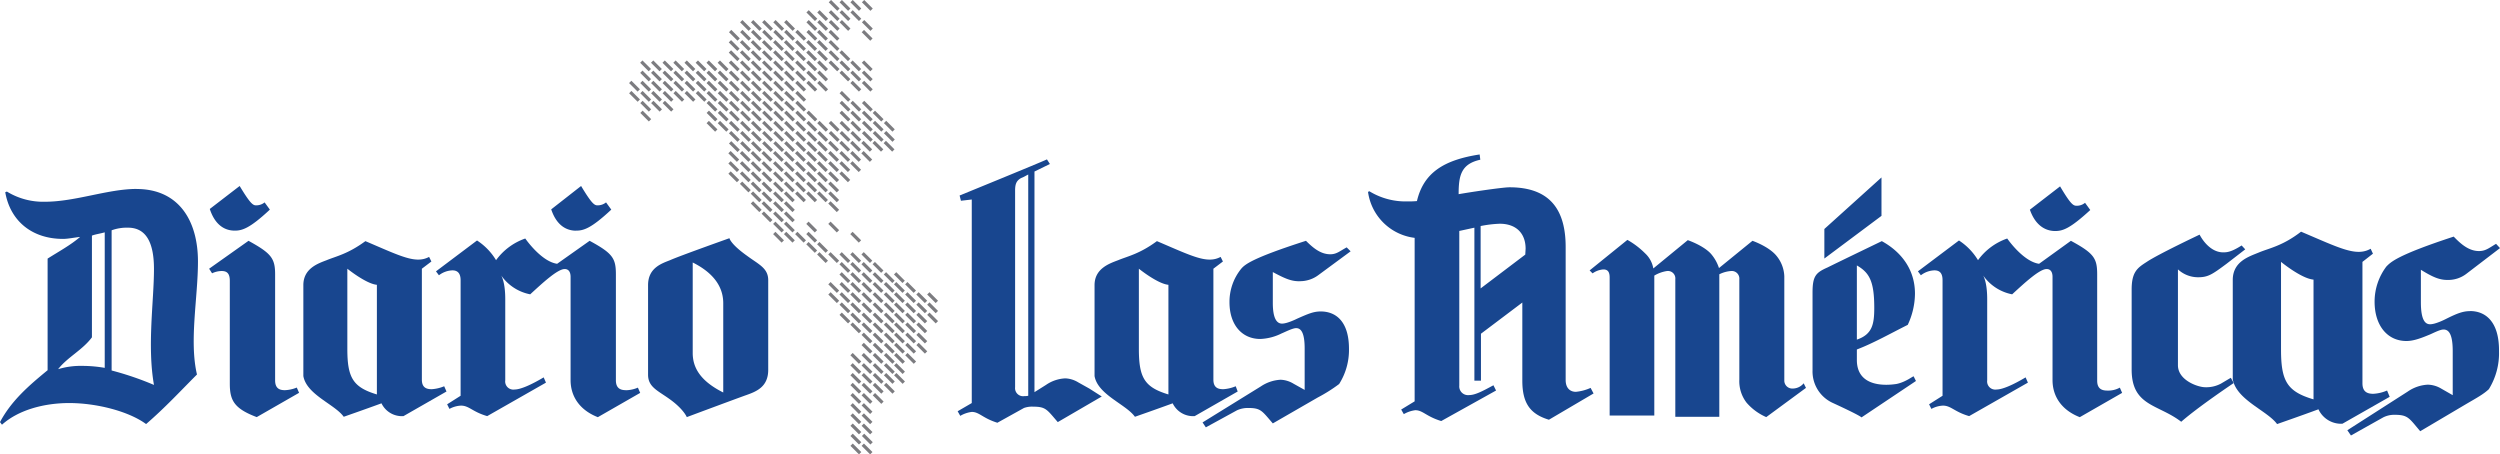 <svg xmlns="http://www.w3.org/2000/svg" viewBox="0 0 761.5 138.41"><defs></defs><path fill="none" stroke="#7c7c80" stroke-miterlimit="10" d="M246 43.35l2.6 2.6m-6-2.6l2.6 2.6m-6-2.6l2.6 2.6m-5.9-2.6l2.6 2.6m-6-2.6l2.6 2.6m-6-2.6l2.6 2.6m-5.9-2.6l2.6 2.6m-6-2.6l2.6 2.6m44.6-5.7l2.6 2.6m-6-2.6l2.6 2.6m-5.9-2.6l2.6 2.6m-6.1-2.6l2.6 2.6m-5.9-2.6l2.6 2.6m-5.9-2.6l2.6 2.6m-6.1-2.6l2.6 2.6m-5.9-2.6l2.6 2.6m-6-2.6l2.6 2.6m-6-2.6l2.6 2.6m-5.9-2.6l2.6 2.6m-6-2.6l2.6 2.6m-6-2.6l2.6 2.6m-5.9-2.6l2.6 2.6m-6-2.6l2.6 2.6m44.6-5.7l2.6 2.6m-6-2.6l2.6 2.6m-5.9-2.6l2.6 2.6m-6.1-2.6l2.6 2.62m-5.9-2.6l2.6 2.6m-5.9-2.6l2.6 2.6m-6.1-2.6l2.6 2.6m-5.9-2.6l2.6 2.6m-6-2.6l2.6 2.6m-6-2.6l2.6 2.6m-5.9-2.6l2.6 2.6m-6-2.6l2.6 2.6m-6-2.6l2.6 2.6m-5.9-2.6l2.6 2.6m-6-2.6l2.6 2.6m-6-2.6l2.6 2.6m-6-2.6l2.6 2.6m48-5.7l2.6 2.6m-5.9-2.6l2.6 2.6m-6.1-2.6l2.6 2.6m-5.9-2.6l2.6 2.6M246 34.05l2.6 2.6m-6-2.6l2.6 2.6m-6-2.6l2.6 2.6m-5.9-2.6l2.6 2.6m-6-2.6l2.6 2.6m-6-2.6l2.6 2.6m-5.9-2.6l2.6 2.6m-6-2.6l2.6 2.6m-6-2.6l2.6 2.6m-6-2.6l2.6 2.6m-22.8-2.6l2.6 2.6m64.9-5.6l2.6 2.6m-6.1-2.6l2.6 2.6m-5.9-2.6l2.6 2.6m-16.1-2.6l2.6 2.6m-6-2.6l2.6 2.5m-5.9-2.5l2.6 2.6m-6-2.6l2.6 2.6m-6-2.6l2.6 2.6m-5.9-2.6l2.6 2.6m-6-2.6l2.6 2.6m-6-2.6l2.6 2.6m-6-2.6l2.6 2.6m-16-2.6l2.6 2.6m-6.1-2.6l2.6 2.6m-5.9-2.6l2.6 2.6m58.1-5.6l2.6 2.6m-16.1-2.6l2.6 2.6m-6-2.6l2.6 2.5m-5.9-2.5l2.6 2.6m-6-2.6l2.6 2.6m-6-2.6l2.6 2.6m-5.9-2.6l2.6 2.6m-6-2.6l2.6 2.6m-6-2.6l2.6 2.6m-6-2.6l2.6 2.6m-5.9-2.6l2.6 2.6m-6-2.6l2.6 2.6m-6-2.6l2.6 2.6m-5.9-2.6l2.6 2.6m-6.1-2.6l2.6 2.6m-5.9-2.6l2.6 2.6m-6-2.6l2.6 2.6m68.3-5.7l2.6 2.6m-6.1-2.6l2.6 2.6m-12.7-2.6l2.6 2.6m-5.9-2.6l2.6 2.6m-6-2.6l2.6 2.6m-6-2.6l2.6 2.6m-5.9-2.6l2.6 2.6m-6-2.6l2.6 2.6m-6-2.6l2.6 2.6m-5.9-2.6l2.6 2.6m-6-2.6l2.6 2.6m-6-2.6l2.6 2.6m-6-2.6l2.6 2.6m-5.9-2.6l2.6 2.6m-6-2.6l2.6 2.6m-6-2.6l2.6 2.6m-5.9-2.6l2.6 2.6m-6.1-2.6l2.6 2.6m-5.9-2.6l2.6 2.6m-6-2.6l2.6 2.6m68.3-5.7l2.6 2.6m-6.1-2.6l2.6 2.6m-5.9-2.6l2.6 2.6m-9.4-2.6l2.6 2.6m-5.9-2.6l2.6 2.6m-6-2.6l2.6 2.6m-6-2.6l2.6 2.6m-5.9-2.6l2.6 2.6m-6-2.6l2.6 2.6m-6-2.6l2.6 2.6m-5.9-2.6l2.6 2.6m-6-2.6l2.6 2.6m-6-2.6l2.6 2.6m-6-2.6l2.6 2.6m-5.9-2.6l2.6 2.6m-6-2.6l2.6 2.6m-6-2.6l2.6 2.6m-5.9-2.6l2.6 2.6m-6.1-2.6l2.6 2.6m-5.9-2.6l2.6 2.6m64.9-5.68l2.6 2.6m-6.1-2.6l2.6 2.6m-5.9-2.6l2.6 2.6m-5.9-2.6l2.6 2.6m-6.1-2.6l2.6 2.6m-5.9-2.6l2.6 2.6m-6-2.6l2.6 2.6m-6-2.6l2.6 2.6m-5.9-2.6l2.6 2.6m-6-2.6l2.6 2.6m-6-2.6l2.6 2.6m-5.9-2.6l2.6 2.6m-6-2.6l2.6 2.6m-6-2.6l2.6 2.6m-6-2.6l2.6 2.6m-5.9-2.6l2.6 2.6m-6-2.6l2.6 2.6m-6-2.6l2.6 2.6m-5.9-2.6l2.6 2.6m-6.1-2.6l2.6 2.6m-5.9-2.6l2.6 2.6m58.1-5.7l2.6 2.6m-5.9-2.6l2.6 2.6m-6.1-2.6l2.6 2.6m-5.9-2.6l2.6 2.6m-6-2.6l2.6 2.6m-6-2.6l2.6 2.6m-5.9-2.6l2.6 2.6m-6-2.6l2.6 2.6m-6-2.6l2.6 2.6m-5.9-2.6l2.6 2.6m-6-2.6l2.6 2.6m27.8-5.7l2.6 2.6m-6.1-2.6l2.6 2.6m-5.9-2.6l2.6 2.6m-6-2.6l2.6 2.6m-6-2.6l2.6 2.6m-5.9-2.6l2.6 2.6m-6-2.6l2.6 2.6m-6-2.6l2.6 2.6m-5.9-2.6l2.6 2.6m-6-2.6l2.6 2.6m37.9-5.7l2.6 2.6m-12.7-2.6l2.6 2.6m-6.1-2.6l2.6 2.6M246 9.45l2.6 2.6m-6-2.6l2.6 2.6m-6-2.6l2.6 2.6m-5.9-2.6l2.6 2.6m-6-2.6l2.6 2.6m-6-2.6l2.6 2.6m-5.9-2.6l2.6 2.6m-6-2.6l2.6 2.6m37.9-5.6l2.6 2.6m-9.4-2.6l2.6 2.6m-5.9-2.6l2.6 2.6m-6.1-2.6l2.6 2.6m-5.9-2.6l2.6 2.6m-9.4-2.6l2.6 2.6m-5.9-2.6l2.6 2.6m-6-2.6l2.6 2.6m-6-2.6l2.6 2.6m-5.9-2.6l2.6 2.6m31-5.6l2.6 2.6m-5.9-2.6l2.6 2.6m-5.9-2.6l2.6 2.6m-6.1-2.6l2.6 2.6m-5.9-2.6l2.6 2.6m14.3-5.7l2.6 2.6m-6.1-2.6l2.6 2.6m-5.9-2.6l2.6 2.6m-5.9-2.6l2.6 2.6m7.5 129.5l2.6 2.6M262.8 135.45l2.6 2.6m-6-2.6l2.6 2.6m-2.6-5.6l2.6 2.6m.8-5.7l2.6 2.6m-6-2.6l2.6 2.6m.8-5.7l2.6 2.6m-6-2.6l2.6 2.6m.8-5.7l2.6 2.6m-6-2.6l2.6 2.62m4.2-5.7l2.6 2.6m-6-2.6l2.6 2.6m-6-2.6l2.6 2.6m7.6-5.7l2.6 2.6m-6-2.6l2.6 2.6m-6-2.6l2.6 2.6m-6-2.6l2.6 2.6m10.7-5.6l2.6 2.6m-5.7-2.6l2.6 2.6m-6-2.6l2.6 2.6m-6-2.6l2.6 2.6m-6-2.6l2.6 2.6m10.7-5.6l2.6 2.6m-5.7-2.6l2.6 2.6m-6-2.6l2.6 2.6m-6-2.6l2.6 2.6m-6-2.6l2.6 2.6m14.1-5.7l2.6 2.6m-6-2.6l2.6 2.6m-5.7-2.6l2.6 2.6m-6-2.6l2.6 2.6m-6-2.6l2.6 2.6m-6-2.6l2.6 2.6m17.5-5.7l2.6 2.6m-6-2.6l2.6 2.6m-6-2.6l2.6 2.6m-5.7-2.6l2.6 2.6m-6-2.6l2.6 2.6m-6-2.6l2.6 2.6m14.1-5.7l2.6 2.6m-6-2.6l2.6 2.6m-6-2.6l2.6 2.6m-5.7-2.6l2.6 2.6m-6-2.6l2.6 2.6m-6-2.6l2.6 2.6m14.1-5.7l2.6 2.6m-6-2.6l2.6 2.6m-6-2.6l2.6 2.6m-5.7-2.6l2.6 2.6m-6-2.6l2.6 2.6m-6-2.6l2.6 2.6m-6-2.6l2.6 2.6m20.8-5.6l2.6 2.6m-5.9-2.6l2.6 2.6m-6-2.6l2.6 2.6m-6-2.6l2.6 2.6m-5.7-2.6l2.6 2.6m-6-2.6l2.6 2.6m-6-2.6l2.6 2.6m-6-2.6l2.6 2.6m-5.9-2.6l2.6 2.6m24.1-5.7l2.6 2.6m-5.9-2.6l2.6 2.6m-6-2.6l2.6 2.6m-6-2.6l2.6 2.6m-5.7-2.6l2.6 2.6m-6-2.6l2.6 2.6m-6-2.6l2.6 2.6m-6-2.6l2.6 2.6m-5.9-2.6l2.6 2.6m24.1-5.7l2.6 2.6m-5.9-2.6l2.6 2.6m-6-2.6l2.6 2.6m-6-2.6l2.6 2.6m-5.7-2.6l2.6 2.6m-6-2.6l2.6 2.6m-6-2.6l2.6 2.6m-6-2.6l2.6 2.6m-5.9-2.6l2.6 2.6m-6-2.6l2.6 2.6m20.8-5.7l2.6 2.6m-6-2.6l2.6 2.6m-5.7-2.6l2.6 2.6m-6-2.6l2.6 2.6m-6-2.6l2.6 2.6m-6-2.6l2.6 2.6m-5.9-2.6l2.6 2.6m-6-2.6l2.6 2.6m17.4-5.6l2.6 2.6m-5.7-2.6l2.6 2.6m-6-2.6l2.6 2.6m-6-2.6l2.6 2.6m-6-2.6l2.6 2.6m-5.9-2.6l2.6 2.6m7.5-5.7l2.6 2.6m-6-2.6l2.6 2.6m-6-2.6l2.6 2.6m-5.9-2.6l2.6 2.6m4.1-5.6l2.6 2.6m-6-2.6l2.6 2.6m-5.9-2.6l2.6 2.6m-6-2.6l2.6 2.6m-6-2.6l2.6 2.6m-2.6-5.7l2.6 2.6m-5.9-2.6l2.6 2.6m10.8-5.7l2.6 2.6m-16-2.6l2.6 2.6m-6-2.6l2.6 2.6m-6-2.6l2.6 2.6m-5.9-2.6l2.6 2.6m14.2-5.7l2.6 2.6m-9.3-2.6l2.6 2.6m-9.4-2.6l2.6 2.6m-5.9-2.6l2.6 2.6m.7-5.7l2.6 2.6m-5.9-2.6l2.6 2.6m-6.1-2.6l2.6 2.6m17.7-5.7l2.6 2.6m-16.1-2.6l2.6 2.6m-5.9-2.6l2.6 2.6m-6.1-2.6l2.6 2.6m-5.9-2.6l2.6 2.6m21-5.6l2.6 2.6m-6-2.6l2.6 2.6m-5.9-2.6l2.6 2.6m-6-2.6l2.6 2.6m-6-2.6l2.6 2.6m-5.9-2.6l2.6 2.6m-6.1-2.6l2.6 2.6m-5.9-2.6l2.6 2.6m21-5.6l2.6 2.6m-6-2.6l2.6 2.6m-5.9-2.6l2.6 2.6m-6-2.6l2.6 2.6m-6-2.6l2.6 2.6m-5.9-2.6l2.6 2.6m-6.1-2.6l2.6 2.6m-5.9-2.6l2.6 2.6m-5.9-2.6l2.6 2.6m27.7-5.7l2.6 2.6m-6-2.6l2.6 2.6m-6-2.6l2.6 2.6m-5.9-2.6l2.6 2.6m-6-2.6l2.6 2.6m-6-2.6l2.6 2.6m-5.9-2.6l2.6 2.6m-6.1-2.6l2.6 2.6m-5.9-2.6l2.6 2.6m-5.9-2.6l2.6 2.6m-6.1-2.6l2.6 2.6m34.5-5.7l2.6 2.6m-5.9-2.6l2.6 2.6m-6-2.6l2.6 2.6m-6-2.6l2.6 2.6m-5.9-2.6l2.6 2.6m-6-2.6l2.6 2.6m-6-2.6l2.6 2.6m-5.9-2.6l2.6 2.6m-6.1-2.6l2.6 2.6m-5.9-2.6l2.6 2.6m-5.9-2.6l2.6 2.6m-6.1-2.6l2.6 2.6m37.9-5.7l2.6 2.6m-6-2.6l2.6 2.6m-5.9-2.6l2.6 2.6m-6-2.6l2.6 2.6m-6-2.6l2.6 2.6m-5.9-2.6l2.6 2.6m-6-2.6l2.6 2.6m-6-2.6l2.6 2.6m-5.9-2.6l2.6 2.6m-6.1-2.6l2.6 2.6m-5.9-2.6l2.6 2.6m-5.9-2.6l2.6 2.6m-6.1-2.6l2.6 2.6m44.7-5.7l2.6 2.6m-6-2.6l2.6 2.6m-6-2.6l2.6 2.6m-6-2.6l2.6 2.6m-5.9-2.6l2.6 2.6m-6-2.6l2.6 2.6m-6-2.6l2.6 2.6"></path><path fill="#18468f" d="M41.6 57.55c-8.7 0-18.7 3.9-27.9 3.9a21.1 21.1 0 01-11.6-3.1l-.5.2c1.5 8.7 8.1 14.22 17.6 14.22 1.5 0 3.3-.4 5.2-.6-2.9 2.5-6.6 4.5-9.9 6.6v34c-5.6 4.6-11 9.2-14.5 15.8l.6.8c5-4.5 12.8-6.6 20.5-6.6 8.3 0 18.1 2.5 23.4 6.4 5.8-5 10.5-10.1 15.5-15.1-2.4-10.2.3-23.4.3-34.4 0-12.4-5.8-22.1-18.7-22.1M34 112.85v-42.7a13.47 13.47 0 015-.8c6 0 7.9 5.4 7.9 12.6 0 9.7-2.1 23.4 0 35.3a92.93 92.93 0 00-12.9-4.4m-2.1-.8a39.93 39.93 0 00-6.8-.6 23.59 23.59 0 00-7.4 1c2.9-3.7 7.4-5.8 10.3-9.7V71.77c1-.4 2.5-.6 3.9-1zM71.5 70.25c2.2 0 4.5-.6 10.7-6.4l-1.6-2.2a4.06 4.06 0 01-2.6.9c-.9 0-1.7-.4-5-5.9l-9.1 7c1.9 5.8 5.5 6.6 7.6 6.6M175.5 70.25c2.2 0 4.5-.6 10.7-6.4l-1.6-2.2a4.06 4.06 0 01-2.6.9c-.9 0-1.7-.4-5-5.9l-9.1 7.12c1.9 5.7 5.5 6.5 7.6 6.5M227.6 77.95c-4.8-3.4-5.4-5.2-5.4-5.4 0 0-15.2 5.4-18.1 6.7-2.5 1-6.7 2.3-6.7 7.6v27.3c0 3.7 2.9 4.8 6.4 7.3 4.4 3.1 5.4 5.6 5.4 5.6s15-5.6 18.1-6.7 6.7-2.5 6.7-7.7v-27.3c0-3.7-2.9-4.8-6.4-7.4m-7.3 41.6c-7-3.5-9.3-7.6-9.3-12v-27.6c7 3.5 9.3 8 9.3 12.4zM190.7 118.85c-1.5 0-3.1-.4-3.1-3v-32.3c0-4.9-1-6.4-8-10.2l-9.9 7c-4.9-.7-9.7-7.7-9.7-7.7a18.43 18.43 0 00-8.9 6.6 18.55 18.55 0 00-5.8-6l-12.5 9.4.9 1.2a7.12 7.12 0 014.1-1.5c1.4 0 2.5.7 2.5 3v35.2l-4.1 2.6.7 1.4a8.19 8.19 0 013.5-1c2.5 0 3.5 1.9 8 3.2l17.9-10.2-.7-1.6c-3.7 2.2-7 3.7-8.9 3.7a2.48 2.48 0 01-2.8-2.8v-24.7c0-2.2-.2-5.2-1.2-7.2a14 14 0 008.8 5.7c3.6-3.3 8.3-7.7 10.5-7.7 1.2 0 1.8.9 1.8 2.4v31.42c0 5.1 2.9 9.2 8.3 11.3l12.9-7.4-.7-1.6a9.83 9.83 0 01-3.6.8M86.8 118.85c-1.5 0-3-.4-3-3v-32.3c0-4.9-1.2-6.4-8.1-10.2l-12 8.5.9 1.4a6.89 6.89 0 012.9-.7c1.6 0 2.5.7 2.5 3v31.3c0 5.1 1.3 7.6 8.2 10.2l12.9-7.4-.7-1.6a10.7 10.7 0 01-3.6.8"></path><path fill="#18468f" d="M135.3 117.65a11.75 11.75 0 01-3.8.9c-1.5 0-3-.4-3-2.9v-33.8l2.9-2.2-.7-1.4c-4.1 2.2-8.6-.2-19.4-4.8-5.3 3.9-8.9 4.6-11.8 5.8-2.6 1-7.1 2.5-7.1 7.6v27.7c1 5.7 9.6 8.6 12.3 12.4 0 0 6.6-2.3 11.5-4.1a6.91 6.91 0 006.7 3.9l13.1-7.5zm-20.5 2.5c-7.3-2.2-9-5.1-9-13.9v-24.4s5.7 4.6 9 4.9zM309.2 117.95v-59.9c0-2 .4-3 1.8-3.8l.9-.4 1.3-.7v67.4a4.1 4.1 0 01-1.1.1 2.46 2.46 0 01-2.9-2.7m22.6.4l-3.4-1.9a8.14 8.14 0 00-3.9-1.2 11.25 11.25 0 00-5.9 2l-3.5 2.2v-67.2l4.7-2.3-.9-1.4c-2.1 1-26.6 11-26.6 11l.4 1.6 3.3-.38v62l-4.3 2.5.8 1.4a9.12 9.12 0 013.5-1.2c2.3 0 3.3 1.9 7.8 3.3l8.1-4.5a7.19 7.19 0 012.8-.4c3.9 0 4.2.9 7.5 4.7l13.4-7.8z"></path><path fill="#18468f" d="M376.4 117.65a11.75 11.75 0 01-3.8.9c-1.5 0-3-.4-3-2.9v-33.8l2.9-2.2-.7-1.4c-4.1 2.2-8.6-.2-19.4-4.8-5.3 3.9-8.9 4.6-11.8 5.8-2.6 1-7.2 2.5-7.2 7.6v27.7c1 5.7 9.6 8.6 12.3 12.4 0 0 6.6-2.3 11.5-4.1a6.91 6.91 0 006.7 3.9l13.1-7.5zm-20.5 2.5c-7.3-2.2-9-5.1-9-13.9v-24.4s5.7 4.6 9 4.9z"></path><path fill="#18468f" d="M395.8 85.65a9.34 9.34 0 005.7-1.8l9.9-7.3-1.2-1.2c-2.2 1.2-3.1 2.1-5 2.1-2.9 0-5.2-1.9-7.4-4.1-16.8 5.4-18.7 7.3-19.8 8.6a16 16 0 00-3.5 10.1c0 6.9 3.8 11.2 9.4 11.2a15.88 15.88 0 006.5-1.7c1-.4 3.3-1.6 4.4-1.6 1.4 0 2.6 1.2 2.6 6.2v12.62l-3.4-1.9a8.14 8.14 0 00-3.9-1.2 11.85 11.85 0 00-6 2l-17.8 11 1 1.5 9.5-5.2a7.91 7.91 0 013.4-.7c3.9 0 4.2.9 7.5 4.7l13.7-7.9a47.37 47.37 0 006.5-4.1 19.38 19.38 0 003-10.7c0-8.6-4.2-11.4-8.6-11.4-2.2 0-3.8.7-7.2 2.2-.2.1-3 1.5-4.6 1.5-1.4 0-2.8-1.2-2.8-6.3v-9.4c3.9 2.1 5.7 2.8 8.1 2.8M627.5 56.77c3.2 5.4 4 5.9 5 5.9a3.86 3.86 0 002.6-.9l1.6 2.2c-6.2 5.7-8.4 6.4-10.7 6.4-2 0-5.7-.8-7.7-6.5zM573.1 54.05l-17.4 15.7v9l17.4-13v-11.7zM577.7 116.95c-2.5.4-12.1 1.4-12.1-7.3v-3.2c5-1.9 10.1-4.8 15.5-7.5a22.76 22.76 0 002.2-9.5c0-7.3-4.1-12.7-10.1-16 0 0-13.9 6.7-16.5 8-3.6 1.6-4.6 2.6-4.6 7.7v23.7a10.52 10.52 0 006.2 9.9c8.9 4.1 8.7 4.4 8.7 4.4l16.6-11.1-.7-1.4c-.1-.2-2.3 1.7-5.2 2.3m-12.1-36.1c3.8 2.2 5.3 4.8 5.3 12.9 0 5-.6 8.1-5.3 9.7zM546 118.35a2.42 2.42 0 01-2.5-2.5v-31.7a10.39 10.39 0 00-2.8-6.7c-2.5-2.6-6.9-4.1-6.9-4.1l-10.2 8.3a12.51 12.51 0 00-2.5-4.4c-2.3-2.5-7-4.1-7-4.1l-10.5 8.62a8.15 8.15 0 00-2.5-4.6 24.48 24.48 0 00-5.4-4.1l-11.5 9.3.9.9a6.39 6.39 0 013.3-1.2c1.5 0 1.9 1 1.9 2.5v42h13.6V83.95a10.56 10.56 0 013.9-1.4 2.27 2.27 0 012.5 2.5v41.9h13.4v-43.4a9.51 9.51 0 013.6-1 2.31 2.31 0 012.5 2.5v30.6a10.68 10.68 0 002.2 7 16.71 16.71 0 006 4.4l12.1-8.9-.7-1.4a4.36 4.36 0 01-3.4 1.6M464.6 77.55L451 87.85v-19a36 36 0 015.8-.7c5.2 0 7.9 3.1 7.9 7.6l-.1 1.8zm19.9 40.6a14.25 14.25 0 01-4.5 1.2c-1.6 0-3.1-1-3.1-3.6v-40.5c0-10.8-4.3-18.2-17.1-18.2-2.2 0-12.8 1.6-15.5 2.1 0-5.6.7-9.2 6.6-10.5l-.2-1.6c-11.1 1.7-17.1 5.7-19.1 14.2a28.1 28.1 0 01-2.9.1 21.1 21.1 0 01-11.6-3.1l-.4.2a16.34 16.34 0 0014.2 14v49.8l-4.1 2.5.8 1.4a9.12 9.12 0 013.5-1.2c2.3 0 3.3 1.9 7.9 3.3l16.7-9.3-.8-1.6c-3.5 1.9-5.6 3-7.5 3a2.66 2.66 0 01-2.9-2.9v-47.1l4.6-1v46.6h2v-14.3l12.6-9.5v23.8c0 7 2.5 10.2 8.1 11.9l13.6-8zM752.4 94.77c-2.2 0-4 .7-7.4 2.4-.2.1-3.1 1.6-4.8 1.6-1.5 0-2.8-1.3-2.8-6.7v-9.9c3.7 2.3 5.7 3.1 8.1 3.1a9.13 9.13 0 005.8-1.9l10.2-7.8-1.2-1.3c-2.2 1.3-3.2 2.2-5.2 2.2-3 0-5.4-2-7.7-4.4-17.4 5.7-19.2 7.8-20.5 9.1a17.76 17.76 0 00-3.6 10.7c0 7.3 3.9 12 9.7 12 1.7 0 3.6-.5 6.7-1.8 1.1-.4 3.4-1.7 4.6-1.7 1.5 0 2.8 1.2 2.8 6.6v13.4l-3.5-2a8.3 8.3 0 00-4.1-1.2 11.78 11.78 0 00-6.1 2.1L715 131.05l1.1 1.6 9.8-5.5a7.38 7.38 0 013.5-.8c4.1 0 4.4 1 7.8 5l14.2-8.4c3.1-1.8 5.1-2.9 6.7-4.4a20.85 20.85 0 003.1-11.5c.1-9.3-4.3-12.3-8.8-12.3"></path><path fill="#18468f" d="M727.1 118.95a12 12 0 01-4.2 1c-1.7 0-3.3-.5-3.3-3.2V79.77l3.2-2.5-.7-1.5c-4.4 2.5-9.4-.2-21.2-5.2-5.7 4.4-9.7 5-13 6.4-2.9 1.2-7.8 2.7-7.8 8.3v30.3c1.2 6.3 10.5 9.5 13.5 13.6 0 0 7.2-2.5 12.6-4.5a7.61 7.61 0 007.3 4.4l14.4-8.2zm-22.4 2.7c-8.1-2.4-9.9-5.6-9.9-15.2V79.77s6.2 5.1 9.9 5.4z"></path><path fill="#18468f" d="M676.5 116.85a9.45 9.45 0 01-4.8 1.1c-2.2 0-8.3-2.1-8.3-6.7v-29.2a9 9 0 006.2 2.4c3 0 4.3-.9 8.6-4.1l5.7-4.4-1.1-1.18c-3 1.9-4.3 2.1-5.6 2.1-4.6 0-7.2-5.4-7.2-5.4s-12.7 6-16.1 8.3c-2.8 1.8-4.6 3-4.6 8.4v24.4c0 11.2 8.1 10.5 15.1 15.9 5.1-4.5 16-11.8 16-11.8l-.9-1.6zM621.1 80.35c-4.9-.7-9.7-7.7-9.7-7.7a18.43 18.43 0 00-8.9 6.6 18.55 18.55 0 00-5.8-6l-12.5 9.4.9 1.2a7.12 7.12 0 014.1-1.5c1.5 0 2.5.7 2.5 3v35.2l-4.1 2.6.7 1.4a8.19 8.19 0 013.5-1c2.5 0 3.5 1.9 8 3.2l17.9-10.2-.7-1.6c-3.7 2.2-7 3.7-8.9 3.7a2.48 2.48 0 01-2.8-2.8v-24.7c0-2.2-.2-5.2-1.2-7.2a14 14 0 008.8 5.7c3.6-3.3 8.3-7.7 10.5-7.7 1.2 0 1.8.9 1.8 2.4v31.42c0 5.1 2.9 9.2 8.3 11.3l12.9-7.4-.7-1.6a7.23 7.23 0 01-3.8.9c-1.5 0-3.1-.4-3.1-3V83.55c0-4.9-1-6.4-8-10.2z"></path></svg>